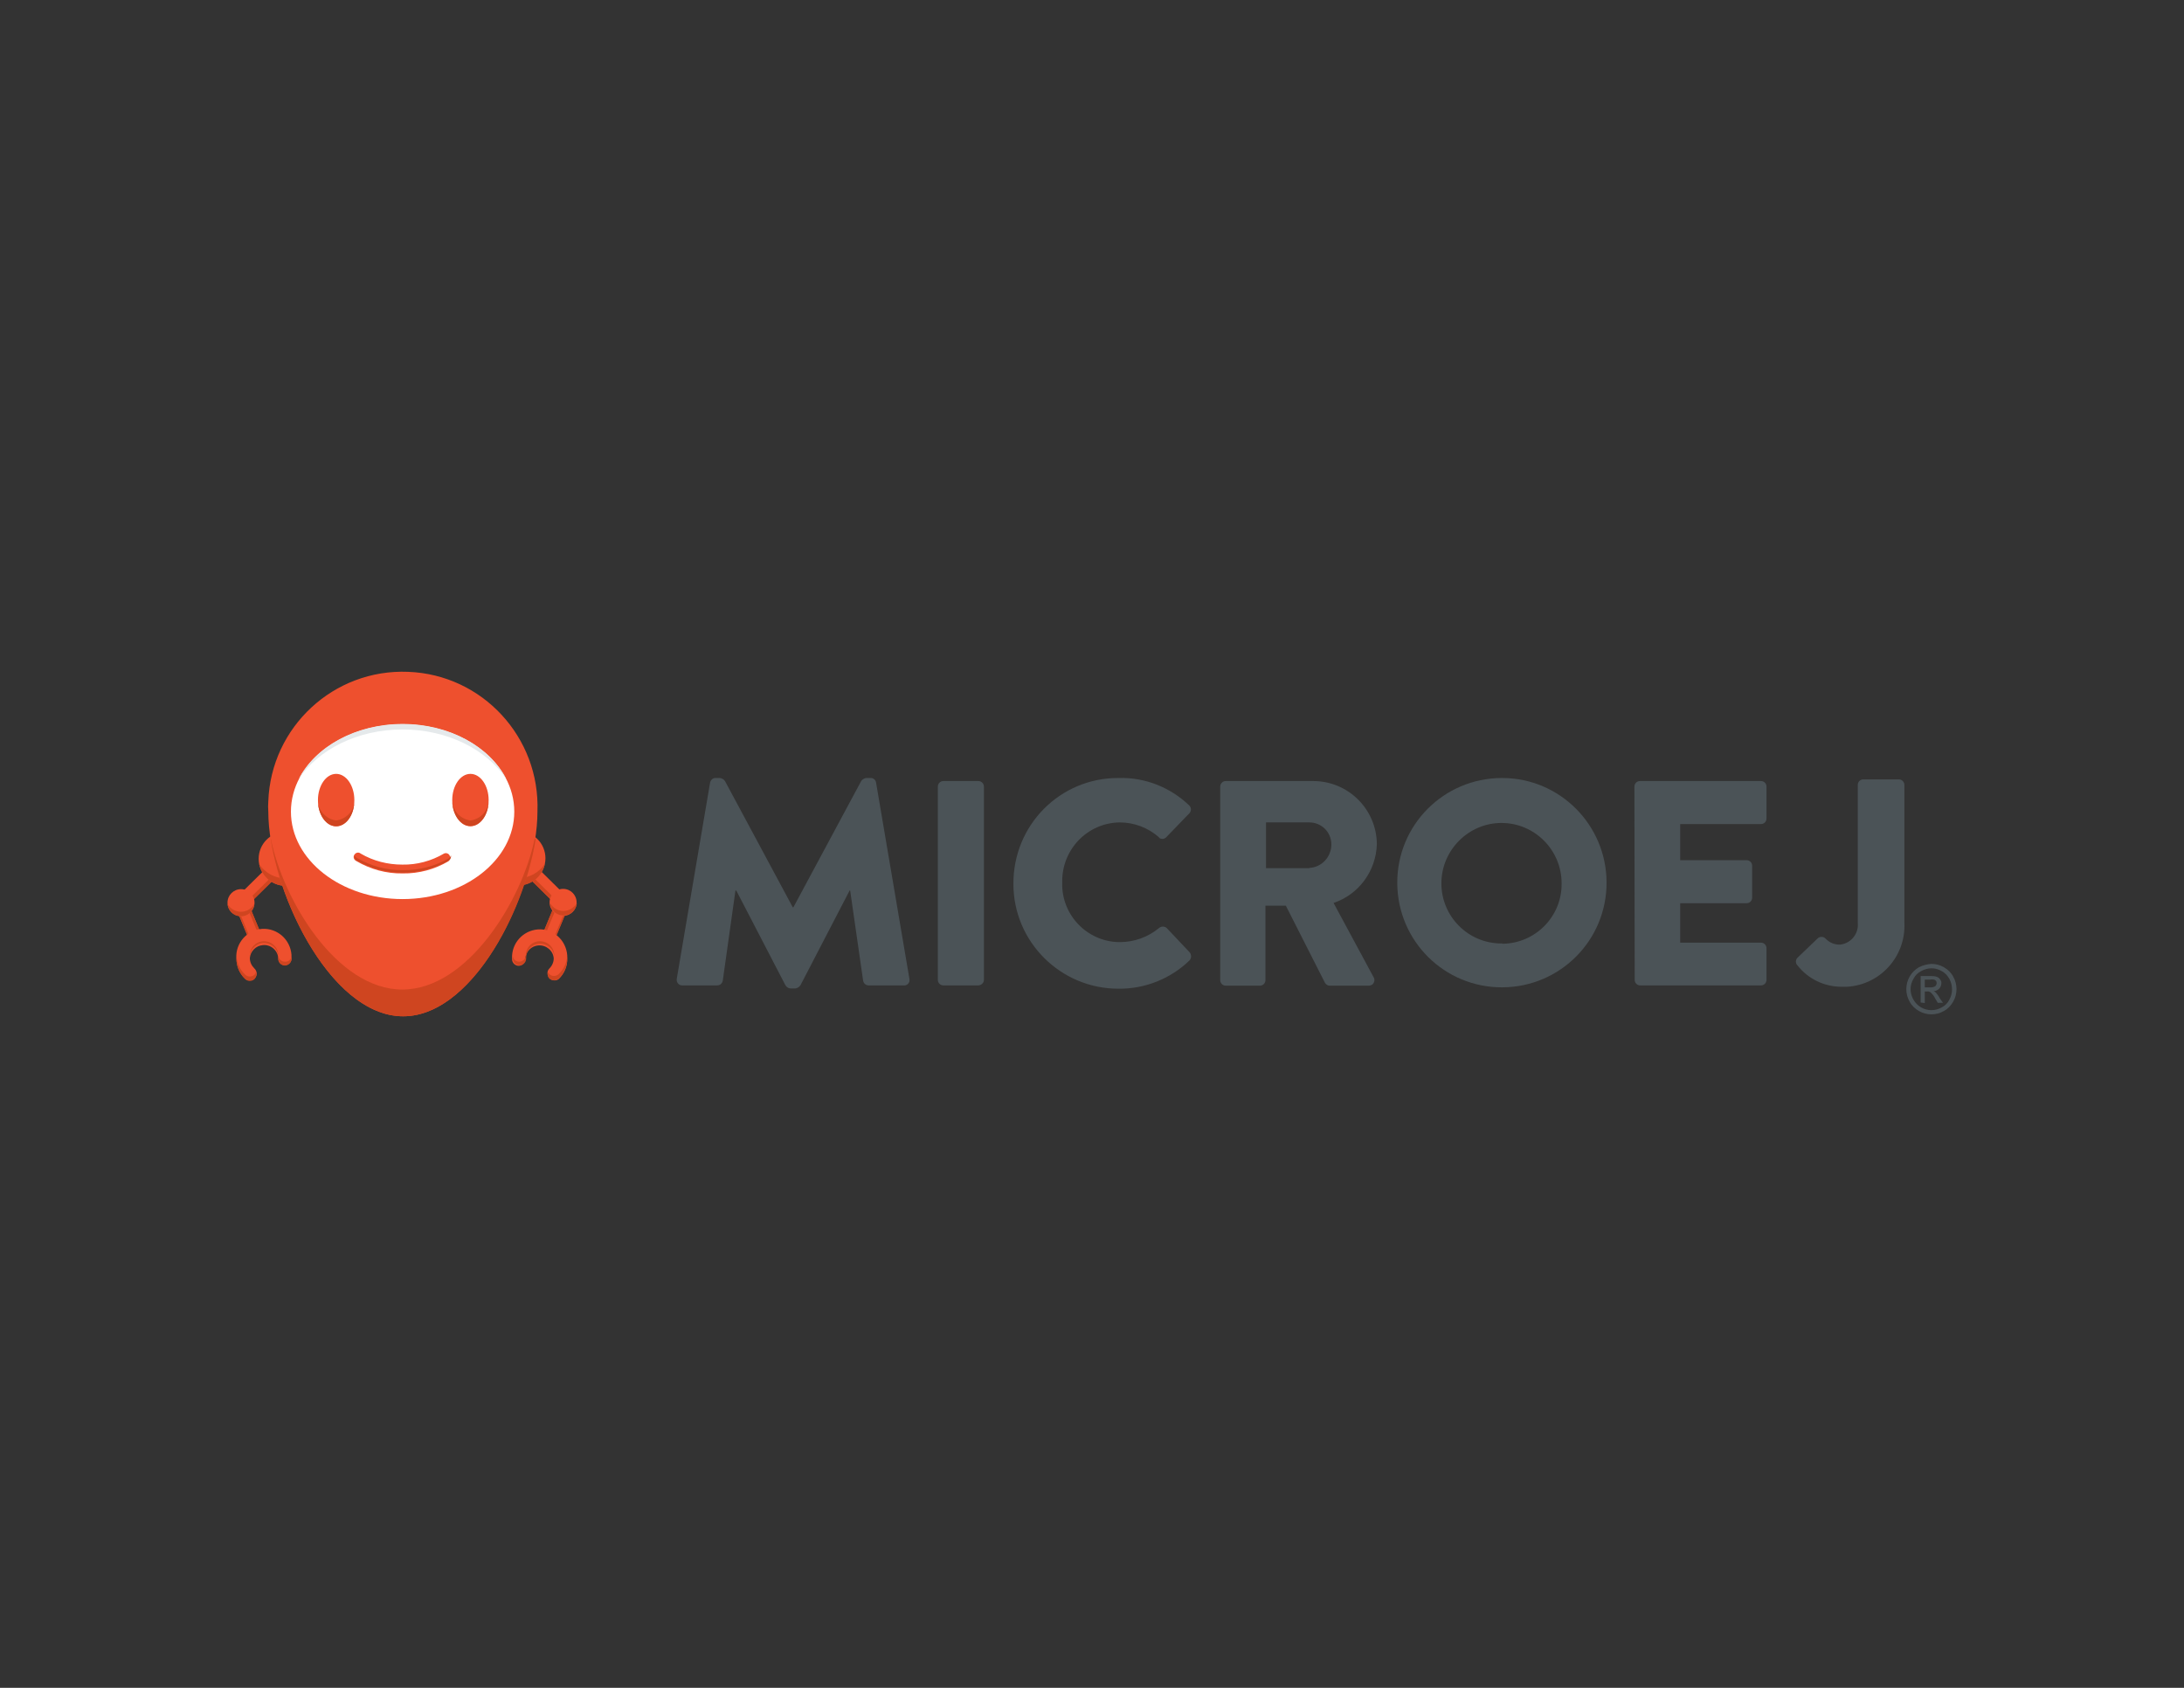 <?xml version="1.0" encoding="UTF-8"?><svg id="Calque_1" xmlns="http://www.w3.org/2000/svg" width="792" height="612" viewBox="0 0 792 612"><rect x="0" y="0" width="792" height="612" fill="#333333" stroke="none"/><path d="m257.5,283.8c.2-1,1-1.7,1.9-1.7h1.7c.7.1,1.4.5,1.8,1.1l24.6,45.8h.2l24.6-45.8c.4-.6,1.1-1,1.8-1.1h1.7c1,0,1.8.8,1.9,1.7l12.1,71.2c.2,1.1-.5,2.1-1.6,2.3h-13.2c-1,0-1.8-.7-2-1.7l-4.7-32.7h-.2l-17.8,34.3c-.4.6-1.1,1.1-1.8,1.2h-1.9c-.8-.1-1.4-.5-1.8-1.2l-17.8-34.3h-.3l-4.6,32.7c-.2,1-1,1.7-2,1.7h-12.6c-1.1.1-2-.8-2.1-1.8v-.5l12.1-71.2h0Z" fill="#4b5357" stroke-width="0"/><path d="m340.1,285.2c0-1.1.9-2,2-2h12.7c1.1,0,2,.9,2,2v70.1c0,1.1-.9,1.9-2,2h-12.7c-1.1,0-2-.9-2-2v-70.1Z" fill="#4b5357" stroke-width="0"/><path d="m405.6,282.1c9.5-.3,18.7,3.3,25.6,9.9.8.7.9,1.9.2,2.8l-.2.2-8.3,8.6c-.7.7-1.9.8-2.6.1h0v-.1c-4-3.5-9-5.4-14.3-5.4-11.7.2-20.9,9.8-20.8,21.5h0v.4c-.3,11.6,8.9,21.2,20.4,21.5h.5c5.2,0,10.2-1.8,14.2-5.1.8-.7,2-.7,2.8,0l8.3,8.8c.7.8.7,2.1,0,2.9-6.9,6.7-16.2,10.4-25.8,10.3-21,0-38.1-17-38.1-38-.1-21.4,17-38.5,38.1-38.4h0Z" fill="#4b5357" stroke-width="0"/><path d="m442.5,285.2c0-1.1.9-2,2-2h31.7c12.7,0,23,10.2,23.1,22.9-.3,9.7-6.5,18.2-15.7,21.3l14.5,26.9c.6.9.3,2.2-.6,2.8-.4.2-.8.3-1.2.3h-14.1c-.7,0-1.3-.4-1.7-1l-14.2-28h-7.4v27c0,1.1-.9,2-2,2h-12.4c-1.1,0-2-.9-2-2h0v-70.2h0Zm32.3,29.5c4.5-.2,8-4,8-8.5s-3.6-8-8-8h-15.7v16.6h15.7v-.1Z" fill="#4b5357" stroke-width="0"/><path d="m592.7,285.2c0-1.1.9-2,2-2h43.9c1.1,0,2,.9,2,2h0v11.6c0,1.1-.9,2-2,2h-29.3v13.1h24.1c1.1,0,2,.9,2,2v11.6c0,1.1-.9,2-2,2h-24.1v14.3h29.3c1.1,0,2,.9,2,2h0v11.5c0,1.1-.9,2-2,2h-43.8c-1.1,0-2-.9-2-2l-.1-70.1h0Z" fill="#4b5357" stroke-width="0"/><path d="m651.7,347.4l7.4-7.1c.8-.8,2.1-.8,2.9,0h0c1.4,1.5,3.3,2.3,5.4,2.2,3.9-.5,6.7-4,6.3-7.9v-50c0-1.1.9-2,2-2h12.9c1.1,0,2,.9,2,2v50c.6,12.2-8.8,22.6-21,23.2h-1.7c-6.3,0-12.2-2.8-16.1-7.8-.7-.7-.7-1.8-.1-2.6h0Z" fill="#4b5357" stroke-width="0"/><path d="m544.5,282.1c-21,.1-37.9,17.1-37.8,38.1s17.1,37.9,38.1,37.8,37.9-17.1,37.8-38.1c-.1-20.8-16.9-37.7-37.7-37.8h-.4Zm0,60c-12.1,0-21.8-9.8-21.8-21.8s9.8-21.9,21.8-21.9,21.8,9.8,21.8,21.9h0v.1c.1,12-9.6,21.7-21.5,21.8-.1-.2-.2-.2-.3-.1h0Z" fill="#4b5357" stroke-width="0"/><rect x="193.64" y="307.8" width="4.8" height="22.7" transform="translate(-168.87 234.7) rotate(-45.41)" fill="#ee502e" stroke-width="0"/><rect x="194.18" y="309.12" width="1.3" height="22.7" transform="translate(-170.15 234.16) rotate(-45.4)" fill="#cf4520" stroke-width="0"/><rect x="194.19" y="331.41" width="14.4" height="4.8" transform="translate(-184.01 392.54) rotate(-67.56)" fill="#ee502e" stroke-width="0"/><polygon points="202.7 327 197.3 339.9 196.4 339.6 201.9 326.2 206.4 328.1 206.3 328.4 202.7 327" fill="#cf4520" stroke-width="0"/><polygon points="205.8 328.1 201.9 326.5 201.9 326.2 206.4 328.1 200.9 341.4 200.4 341.2 205.8 328.1" fill="#cf4520" stroke-width="0"/><circle cx="188" cy="311.2" r="9.8" fill="#ee502e" stroke-width="0"/><path d="m188,318.4c-3.9,0-7.5-2-9.6-5.2,1,5.3,6.2,8.8,11.5,7.7,3.9-.8,6.9-3.8,7.7-7.7-2.1,3.2-5.7,5.2-9.6,5.2Z" fill="#cf4520" stroke-width="0"/><circle cx="204.2" cy="327.2" r="4.9" fill="#ee502e" stroke-width="0"/><path d="m204.3,330.3c-2,0-3.8-1.1-4.8-2.8.2,2.7,2.6,4.7,5.3,4.4,2.4-.2,4.2-2.1,4.4-4.4-1.1,1.7-2.9,2.8-4.9,2.8h0Z" fill="#cf4520" stroke-width="0"/><path d="m199.2,354.6c-.9-1-.9-2.5,0-3.4,1-1,1.6-2.3,1.6-3.7-.2-2.8-2.7-4.9-5.6-4.7-2.5.2-4.5,2.2-4.7,4.7v.3c0,1.3-1.1,2.4-2.4,2.4h0c-1.2,0-2.3-1-2.4-2.2v-.4c-.3-5.5,3.9-10.2,9.4-10.6s10.2,3.9,10.6,9.4v1.2c.1,2.8-1.1,5.5-3.1,7.4-1,.8-2.5.6-3.4-.4Z" fill="#ee502e" stroke-width="0"/><path d="m199.2,353.2c.9.9,2.5.9,3.4,0,1.8-1.7,2.9-4,3.1-6.5v.7c.1,2.8-1.1,5.5-3.1,7.4-.9.9-2.5.9-3.4,0-.6-.6-.7-1.5-.5-2.3.1.2.3.5.5.7Z" fill="#cf4520" stroke-width="0"/><path d="m188.3,348.7h0c1.3,0,2.4-1.1,2.4-2.4v-.3c.2-2.8,2.7-5,5.6-4.7,2.5.2,4.5,2.2,4.7,4.7v.7c-.3-2.8-2.9-4.8-5.7-4.5-2.6.3-4.5,2.5-4.5,5.1v.3c0,1.3-1.1,2.4-2.4,2.4h0c-1.2,0-2.3-1-2.4-2.2v-1.2c0,1.1,1,2.1,2.3,2.1h0Z" fill="#cf4520" stroke-width="0"/><rect x="84.09" y="316.89" width="22.7" height="4.8" transform="translate(-196.68 158.91) rotate(-44.59)" fill="#ee502e" stroke-width="0"/><rect x="85.38" y="319.9" width="22.7" height="1.3" transform="translate(-197.22 160.25) rotate(-44.6)" fill="#cf4520" stroke-width="0"/><rect x="87.72" y="326.82" width="4.8" height="14.4" transform="translate(-120.67 59.69) rotate(-22.44)" fill="#ee502e" stroke-width="0"/><polygon points="88.9 327.1 94.2 340 95.1 339.7 89.6 326.4 85.2 328.2 85.3 328.6 88.9 327.1" fill="#cf4520" stroke-width="0"/><polygon points="85.8 328.2 89.7 326.6 89.6 326.4 85.2 328.2 90.7 341.5 91.2 341.3 85.8 328.2" fill="#cf4520" stroke-width="0"/><circle cx="103.6" cy="311.4" r="9.8" fill="#ee502e" stroke-width="0"/><path d="m103.6,318.5c3.9,0,7.5-2,9.6-5.2-1,5.3-6.2,8.8-11.5,7.7-3.9-.8-6.9-3.8-7.7-7.7,2.1,3.2,5.7,5.2,9.6,5.2Z" fill="#cf4520" stroke-width="0"/><circle cx="87.4" cy="327.3" r="4.9" fill="#ee502e" stroke-width="0"/><path d="m87.4,330.6c2,0,3.8-1.1,4.8-2.8-.2,2.7-2.6,4.7-5.3,4.4-2.4-.2-4.2-2.1-4.4-4.4,1,1.7,2.9,2.8,4.9,2.8h0Z" fill="#cf4520" stroke-width="0"/><path d="m194.9,294.3c1-27-20-49.7-46.9-50.7-27-1.1-49.7,20-50.7,46.9-.1,1.3-.1,2.5,0,3.8,0,27,21.9,74.2,48.9,74.2s48.7-47.2,48.7-74.2Z" fill="#ee502e" stroke-width="0"/><ellipse cx="146" cy="294.3" rx="40.5" ry="31.7" fill="#fff" stroke-width="0"/><path d="m146,264.5c16.4,0,30.6,7.4,37.6,18-5.9-11.7-20.5-20-37.6-20s-31.7,8.3-37.7,20c7.1-10.7,21.3-18,37.7-18Z" fill="#e5e9eb" stroke-width="0"/><ellipse cx="170.6" cy="290.1" rx="6.6" ry="9.5" fill="#ee502e" stroke-width="0"/><path d="m170.6,297.5c-3.4-.5-6.1-3.1-6.6-6.6.3,4.8,3.1,8.6,6.6,8.6s6.3-3.7,6.6-8.6c-.4,3.4-3.1,6.1-6.6,6.6Z" fill="#cf4520" stroke-width="0"/><ellipse cx="121.9" cy="290.1" rx="6.6" ry="9.5" fill="#ee502e" stroke-width="0"/><path d="m146,316.7c-5.9.1-11.7-1.5-16.8-4.5-.8-.4-1.2-1.3-.8-2.1.4-.8,1.3-1.2,2.1-.8.1.1.2.1.3.2,4.6,2.7,9.8,4,15.1,4,5.3.1,10.5-1.3,15.1-4,.8-.4,1.8,0,2.1.8.3.7.1,1.5-.5,2-4.9,2.9-10.7,4.5-16.6,4.4Z" fill="#ee502e" stroke-width="0"/><path d="m162.8,311.2c-5.1,2.9-10.9,4.4-16.7,4.3-5.9.1-11.7-1.5-16.8-4.5-.3-.2-.6-.5-.7-.9-.2.7,0,1.5.7,1.9,10.4,5.9,23.1,5.9,33.5,0,.6-.4.9-1.2.7-1.9-.1.5-.4.9-.7,1.1h0Z" fill="#cf4520" stroke-width="0"/><path d="m193.9,304.1c-4.5,22.1-24.2,54.7-48,54.7s-43.2-32.4-47.7-54.7v.4c4.3,27.2,24.1,64,48,64s43.7-36.9,48-64c-.1-.4-.3-.6-.3-.4Z" fill="#cf4520" stroke-width="0"/><path d="m121.9,297.5c-3.4-.5-6.1-3.1-6.6-6.5.3,4.8,3.1,8.6,6.6,8.6s6.3-3.7,6.6-8.6c-.4,3.4-3.1,6-6.6,6.5Z" fill="#cf4520" stroke-width="0"/><path d="m90.5,355.5c-.6,0-1.2-.2-1.7-.7-2-1.9-3.1-4.6-3.1-7.4-.3-5.5,3.9-10.2,9.4-10.6,5.5-.3,10.2,3.9,10.6,9.4v1.6c-.1,1.2-1.2,2.2-2.4,2.2h0c-1.3,0-2.3-1-2.4-2.3v-.3c-.2-2.8-2.7-5-5.6-4.7-2.5.2-4.5,2.2-4.7,4.7,0,1.4.6,2.7,1.6,3.7,1,.9,1.2,2.4.4,3.4-.5.7-1.3,1-2.1,1h0Zm15.2-7.4h0Zm0,0h0Zm0,0h0Z" fill="#ee502e" stroke-width="0"/><path d="m92.3,353.4c-.9.9-2.5.9-3.4,0-1.8-1.7-2.9-4-3.1-6.5v.7c-.1,2.8,1.1,5.5,3.1,7.4.9.9,2.5.9,3.4,0,.6-.7.8-1.7.5-2.5-.1.3-.2.6-.5.9h0Z" fill="#cf4520" stroke-width="0"/><path d="m103.3,348.7h0c-1.3,0-2.4-1.1-2.4-2.4v-.3c-.2-2.8-2.7-4.9-5.6-4.7-2.5.2-4.5,2.2-4.7,4.7v.7c.2-2.8,2.7-5,5.5-4.8s5,2.7,4.8,5.5v.3c0,1.3,1.1,2.4,2.4,2.4h0c1.2,0,2.3-1,2.4-2.2v-1.2c-.1,1.2-1.1,2.1-2.4,2h0Z" fill="#cf4520" stroke-width="0"/><path d="m700.4,349.5c1.6,0,3.1.4,4.5,1.2,1.4.8,2.6,1.9,3.4,3.4,1.6,2.8,1.6,6.3,0,9.1-.8,1.4-1.9,2.6-3.4,3.4-2.8,1.6-6.2,1.6-9,0-1.4-.8-2.6-1.9-3.4-3.4-1.6-2.8-1.6-6.3,0-9.1.8-1.4,2-2.6,3.4-3.4,1.4-.7,3-1.1,4.5-1.2h0Zm0,1.6c-1.3,0-2.6.4-3.7,1-1.2.6-2.2,1.6-2.8,2.8-1.4,2.3-1.4,5.2,0,7.6.7,1.2,1.6,2.1,2.8,2.8,2.3,1.3,5.1,1.3,7.4,0,1.2-.6,2.2-1.6,2.8-2.8,1.3-2.3,1.3-5.2,0-7.6-.7-1.2-1.6-2.2-2.8-2.8-1.2-.7-2.4-1-3.7-1h0Zm-3.9,12.4v-9.6h3.4c.8,0,1.7,0,2.5.3.5.2.9.5,1.2,1,.3.4.5.9.4,1.4,0,.7-.3,1.4-.8,1.9s-1.3.9-2,.9c.3.1.6.3.8.5.5.6,1,1.2,1.4,2l1.2,1.7h-1.9l-.9-1.5c-.4-.9-1-1.6-1.7-2.3-.4-.2-.8-.4-1.2-.3h-.9v4.2l-1.5-.2h0Zm1.5-5.5h1.9c.7.1,1.3-.1,1.9-.4.5-.5.7-1.2.3-1.9-.2-.2-.4-.4-.7-.5-.5-.1-1.1-.1-1.6,0h-1.8v3-.2h0Z" fill="#4b5357" stroke-width="0"/></svg>